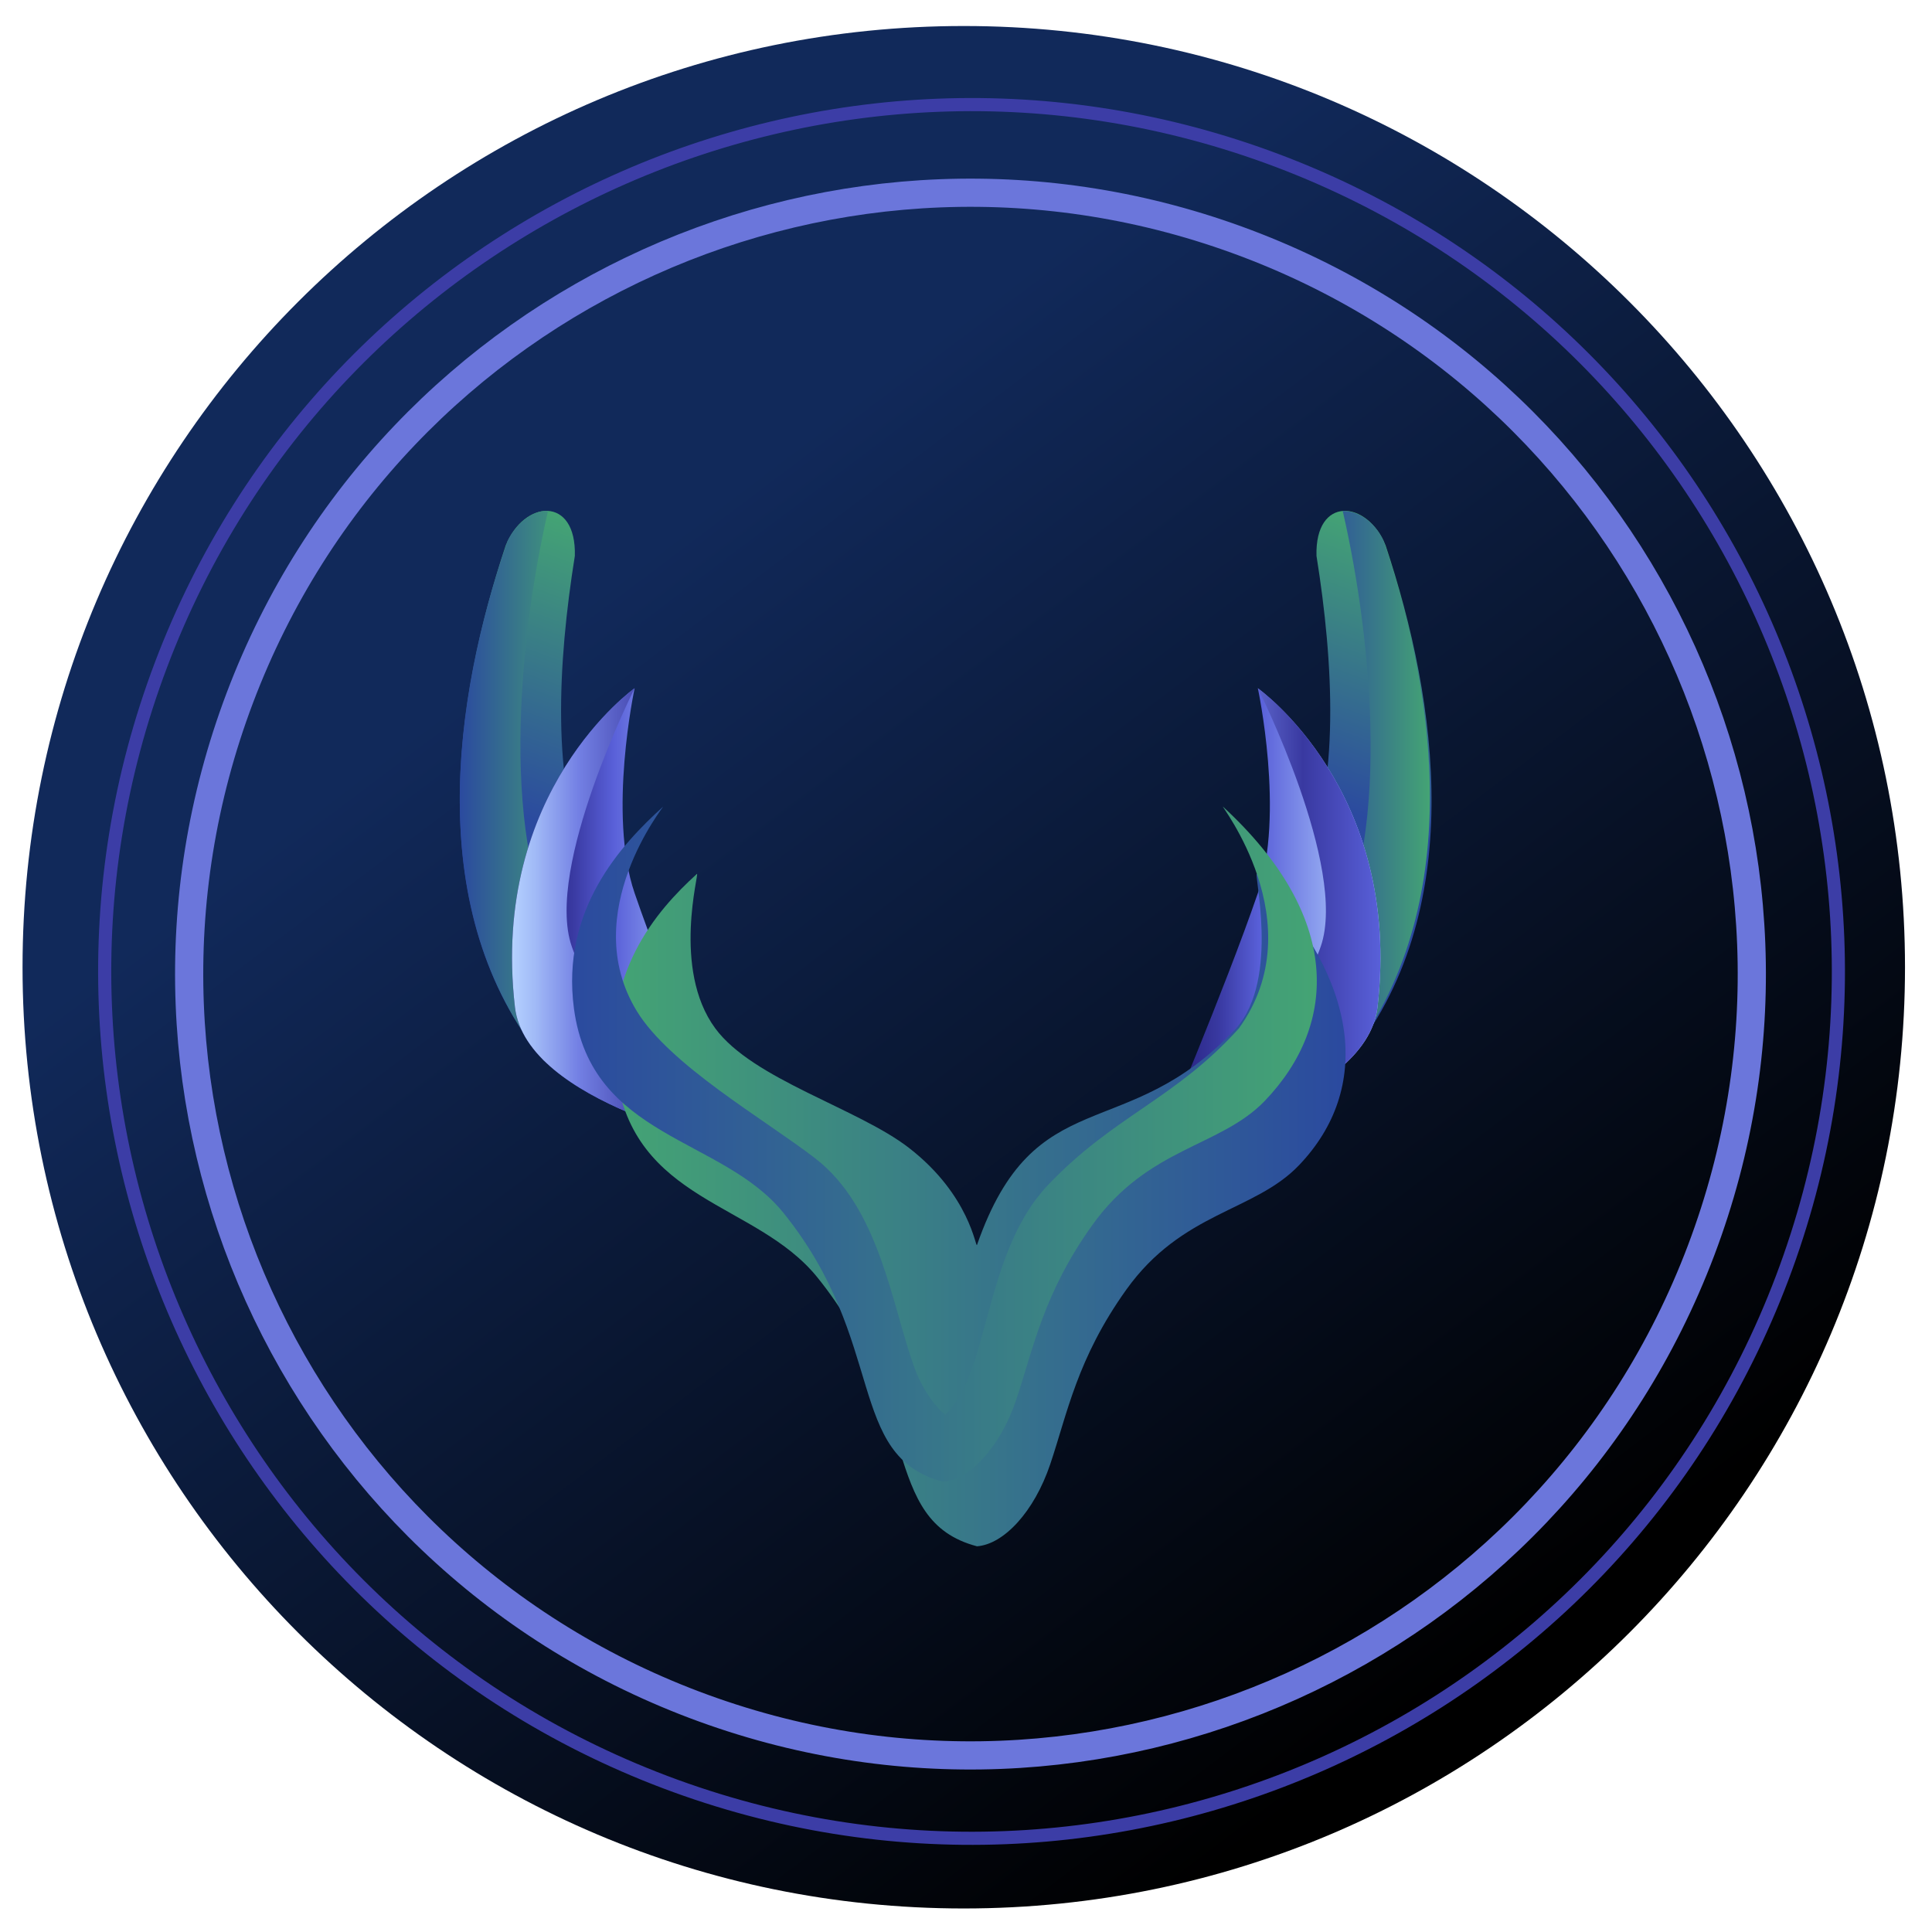 <svg width="39" height="39" viewBox="0 0 39 39" fill="none" xmlns="http://www.w3.org/2000/svg">
<path d="M19.455 38.525C29.948 38.525 38.455 30.019 38.455 19.525C38.455 9.032 29.948 0.525 19.455 0.525C8.962 0.525 0.455 9.032 0.455 19.525C0.455 30.019 8.962 38.525 19.455 38.525Z" fill="url(#paint0_linear_4834_24697)"/>
<path d="M25.797 3.246C34.834 6.662 39.392 16.758 35.976 25.795C32.56 34.833 22.464 39.39 13.427 35.974C4.389 32.558 -0.168 22.462 3.248 13.425C6.664 4.387 16.759 -0.17 25.797 3.246Z" stroke="#3C3DA6" stroke-width="0.265"/>
<path d="M25.166 4.913C33.312 7.992 37.419 17.092 34.34 25.238C31.261 33.384 22.162 37.492 14.016 34.413C5.87 31.334 1.762 22.234 4.841 14.088C7.92 5.942 17.02 1.834 25.166 4.913Z" stroke="#6B76DB" stroke-width="0.569"/>
<path d="M27.971 11.011C27.599 10.087 26.542 10.004 26.575 11.221C26.92 13.373 27.054 15.848 26.315 17.472C25.764 18.682 27.182 21.409 27.187 21.423C29.656 18.426 29.017 14.159 27.971 11.011Z" fill="url(#paint1_linear_4834_24697)"/>
<path d="M27.933 10.923C27.807 10.633 27.497 10.311 27.105 10.315C27.718 12.985 28.09 17.086 26.81 19.18C26.113 20.32 27.184 21.409 27.188 21.424C29.626 18.281 28.971 14.015 27.933 10.923Z" fill="url(#paint2_linear_4834_24697)"/>
<path d="M11.864 17.472C11.125 15.848 11.259 13.373 11.604 11.221C11.637 10.004 10.58 10.087 10.208 11.011C9.162 14.159 8.523 18.426 10.992 21.423C10.997 21.409 12.415 18.682 11.864 17.472Z" fill="url(#paint3_linear_4834_24697)"/>
<path d="M11.369 19.18C10.088 17.087 10.449 12.984 11.063 10.313C10.707 10.293 10.378 10.641 10.246 10.921C9.161 14.038 8.511 18.394 10.99 21.424C11 21.436 12.066 20.32 11.369 19.18Z" fill="url(#paint4_linear_4834_24697)"/>
<path d="M12.811 18.03C12.264 16.434 12.811 13.893 12.811 13.893C12.811 13.893 9.888 15.955 10.395 20.329C10.621 22.286 14.815 23.122 14.815 23.122C14.815 23.122 13.463 19.932 12.811 18.03Z" fill="url(#paint5_linear_4834_24697)"/>
<path d="M11.54 19.1C10.993 17.504 12.811 13.893 12.811 13.893C12.811 13.893 9.888 15.955 10.395 20.329C10.621 22.286 14.815 23.122 14.815 23.122C14.815 23.122 12.191 21.002 11.54 19.1Z" fill="url(#paint6_linear_4834_24697)"/>
<path d="M25.391 13.893C25.391 13.893 25.938 16.434 25.391 18.03C24.739 19.932 23.387 23.122 23.387 23.122C23.387 23.122 27.581 22.286 27.807 20.329C28.313 15.955 25.391 13.893 25.391 13.893Z" fill="url(#paint7_linear_4834_24697)"/>
<path d="M25.391 13.893C25.391 13.893 27.209 17.504 26.663 19.1C26.011 21.002 23.387 23.122 23.387 23.122C23.387 23.122 27.581 22.286 27.807 20.329C28.313 15.955 25.391 13.893 25.391 13.893Z" fill="url(#paint8_linear_4834_24697)"/>
<g filter="url(#filter0_i_4834_24697)">
<path d="M24.698 16.284C24.605 16.188 25.173 18.384 24.275 19.401C22.051 21.788 20.213 20.425 19.044 23.774C19.017 23.853 18.909 22.773 17.67 21.814C16.636 21.014 14.52 20.433 13.76 19.401C12.877 18.201 13.45 16.231 13.39 16.284C12.546 17.049 11.488 18.303 11.755 20.297C12.106 22.926 14.582 22.895 15.821 24.428C17.927 27.033 17.074 29.338 19.044 29.857C19.583 29.817 20.198 29.164 20.523 28.198C20.866 27.181 21.063 26.069 22.056 24.679C23.185 23.099 24.644 23.106 25.543 22.166C27.025 20.616 26.766 18.439 24.698 16.284Z" fill="url(#paint9_linear_4834_24697)"/>
</g>
<path d="M24.69 16.286C24.591 16.195 26.546 18.632 25.007 20.761C23.72 22.189 22.474 22.527 21.149 23.928C19.854 25.299 19.985 27.685 19.089 28.553C19.069 28.573 18.681 28.225 18.455 27.598C17.996 26.323 17.755 24.378 16.447 23.375C15.409 22.58 13.518 21.498 12.854 20.409C11.643 18.423 13.441 16.233 13.383 16.286C12.538 17.05 11.32 18.365 11.586 20.359C11.938 22.988 14.574 22.948 15.813 24.481C17.919 27.086 17.066 29.391 19.036 29.91C19.575 29.87 20.19 29.217 20.515 28.251C20.858 27.234 21.055 26.122 22.048 24.732C23.177 23.152 24.636 23.159 25.535 22.219C27.017 20.669 27.087 18.497 24.69 16.286Z" fill="url(#paint10_linear_4834_24697)"/>
<defs>
<filter id="filter0_i_4834_24697" x="11.713" y="16.281" width="15.45" height="14.933" filterUnits="userSpaceOnUse" color-interpolation-filters="sRGB">
<feFlood flood-opacity="0" result="BackgroundImageFix"/>
<feBlend mode="normal" in="SourceGraphic" in2="BackgroundImageFix" result="shape"/>
<feColorMatrix in="SourceAlpha" type="matrix" values="0 0 0 0 0 0 0 0 0 0 0 0 0 0 0 0 0 0 127 0" result="hardAlpha"/>
<feOffset dx="0.678" dy="1.357"/>
<feGaussianBlur stdDeviation="2"/>
<feComposite in2="hardAlpha" operator="arithmetic" k2="-1" k3="1"/>
<feColorMatrix type="matrix" values="0 0 0 0 0.384 0 0 0 0 0.854 0 0 0 0 0.645 0 0 0 0.12 0"/>
<feBlend mode="normal" in2="shape" result="effect1_innerShadow_4834_24697"/>
</filter>
<linearGradient id="paint0_linear_4834_24697" x1="32.99" y1="31.298" x2="8.938" y2="-0.539" gradientUnits="userSpaceOnUse">
<stop/>
<stop offset="0.703" stop-color="#11295A"/>
</linearGradient>
<linearGradient id="paint1_linear_4834_24697" x1="25.22" y1="20.705" x2="28.808" y2="10.88" gradientUnits="userSpaceOnUse">
<stop offset="0.453" stop-color="#2B4A9F"/>
<stop offset="1" stop-color="#44A474"/>
</linearGradient>
<linearGradient id="paint2_linear_4834_24697" x1="26.574" y1="15.869" x2="28.864" y2="15.869" gradientUnits="userSpaceOnUse">
<stop stop-color="#2B4A9F"/>
<stop offset="1" stop-color="#44A474"/>
</linearGradient>
<linearGradient id="paint3_linear_4834_24697" x1="8.839" y1="20.637" x2="12.435" y2="10.792" gradientUnits="userSpaceOnUse">
<stop offset="0.425" stop-color="#2B4A9F"/>
<stop offset="1" stop-color="#44A474"/>
</linearGradient>
<linearGradient id="paint4_linear_4834_24697" x1="9.281" y1="15.868" x2="11.605" y2="15.868" gradientUnits="userSpaceOnUse">
<stop stop-color="#2B4A9F"/>
<stop offset="1" stop-color="#44A474"/>
</linearGradient>
<linearGradient id="paint5_linear_4834_24697" x1="10.336" y1="18.508" x2="14.815" y2="18.508" gradientUnits="userSpaceOnUse">
<stop stop-color="#1D166F"/>
<stop offset="0.271" stop-color="#3939A1"/>
<stop offset="0.458" stop-color="#5960D9"/>
<stop offset="0.589" stop-color="#7380E4"/>
<stop offset="0.839" stop-color="#A2BBF7"/>
<stop offset="1" stop-color="#B5D2FF"/>
</linearGradient>
<linearGradient id="paint6_linear_4834_24697" x1="10.336" y1="18.508" x2="14.815" y2="18.508" gradientUnits="userSpaceOnUse">
<stop stop-color="#B5D2FF"/>
<stop offset="0.1" stop-color="#A2BBF7"/>
<stop offset="0.3" stop-color="#7380E4"/>
<stop offset="0.651" stop-color="#3939A1"/>
<stop offset="1" stop-color="#5960D9"/>
</linearGradient>
<linearGradient id="paint7_linear_4834_24697" x1="23.387" y1="18.507" x2="27.866" y2="18.507" gradientUnits="userSpaceOnUse">
<stop stop-color="#1D166F"/>
<stop offset="0.271" stop-color="#3939A1"/>
<stop offset="0.458" stop-color="#5960D9"/>
<stop offset="0.589" stop-color="#7380E4"/>
<stop offset="0.839" stop-color="#A2BBF7"/>
<stop offset="1" stop-color="#B5D2FF"/>
</linearGradient>
<linearGradient id="paint8_linear_4834_24697" x1="23.387" y1="18.507" x2="27.866" y2="18.507" gradientUnits="userSpaceOnUse">
<stop stop-color="#B5D2FF"/>
<stop offset="0.1" stop-color="#A2BBF7"/>
<stop offset="0.3" stop-color="#7380E4"/>
<stop offset="0.651" stop-color="#3939A1"/>
<stop offset="1" stop-color="#5960D9"/>
</linearGradient>
<linearGradient id="paint9_linear_4834_24697" x1="11.713" y1="23.07" x2="26.484" y2="23.07" gradientUnits="userSpaceOnUse">
<stop stop-color="#44A474"/>
<stop offset="0.994" stop-color="#2B4A9F"/>
</linearGradient>
<linearGradient id="paint10_linear_4834_24697" x1="11.549" y1="23.097" x2="26.582" y2="23.097" gradientUnits="userSpaceOnUse">
<stop stop-color="#2B4A9F"/>
<stop offset="1" stop-color="#44A474"/>
</linearGradient>
</defs>
</svg>
